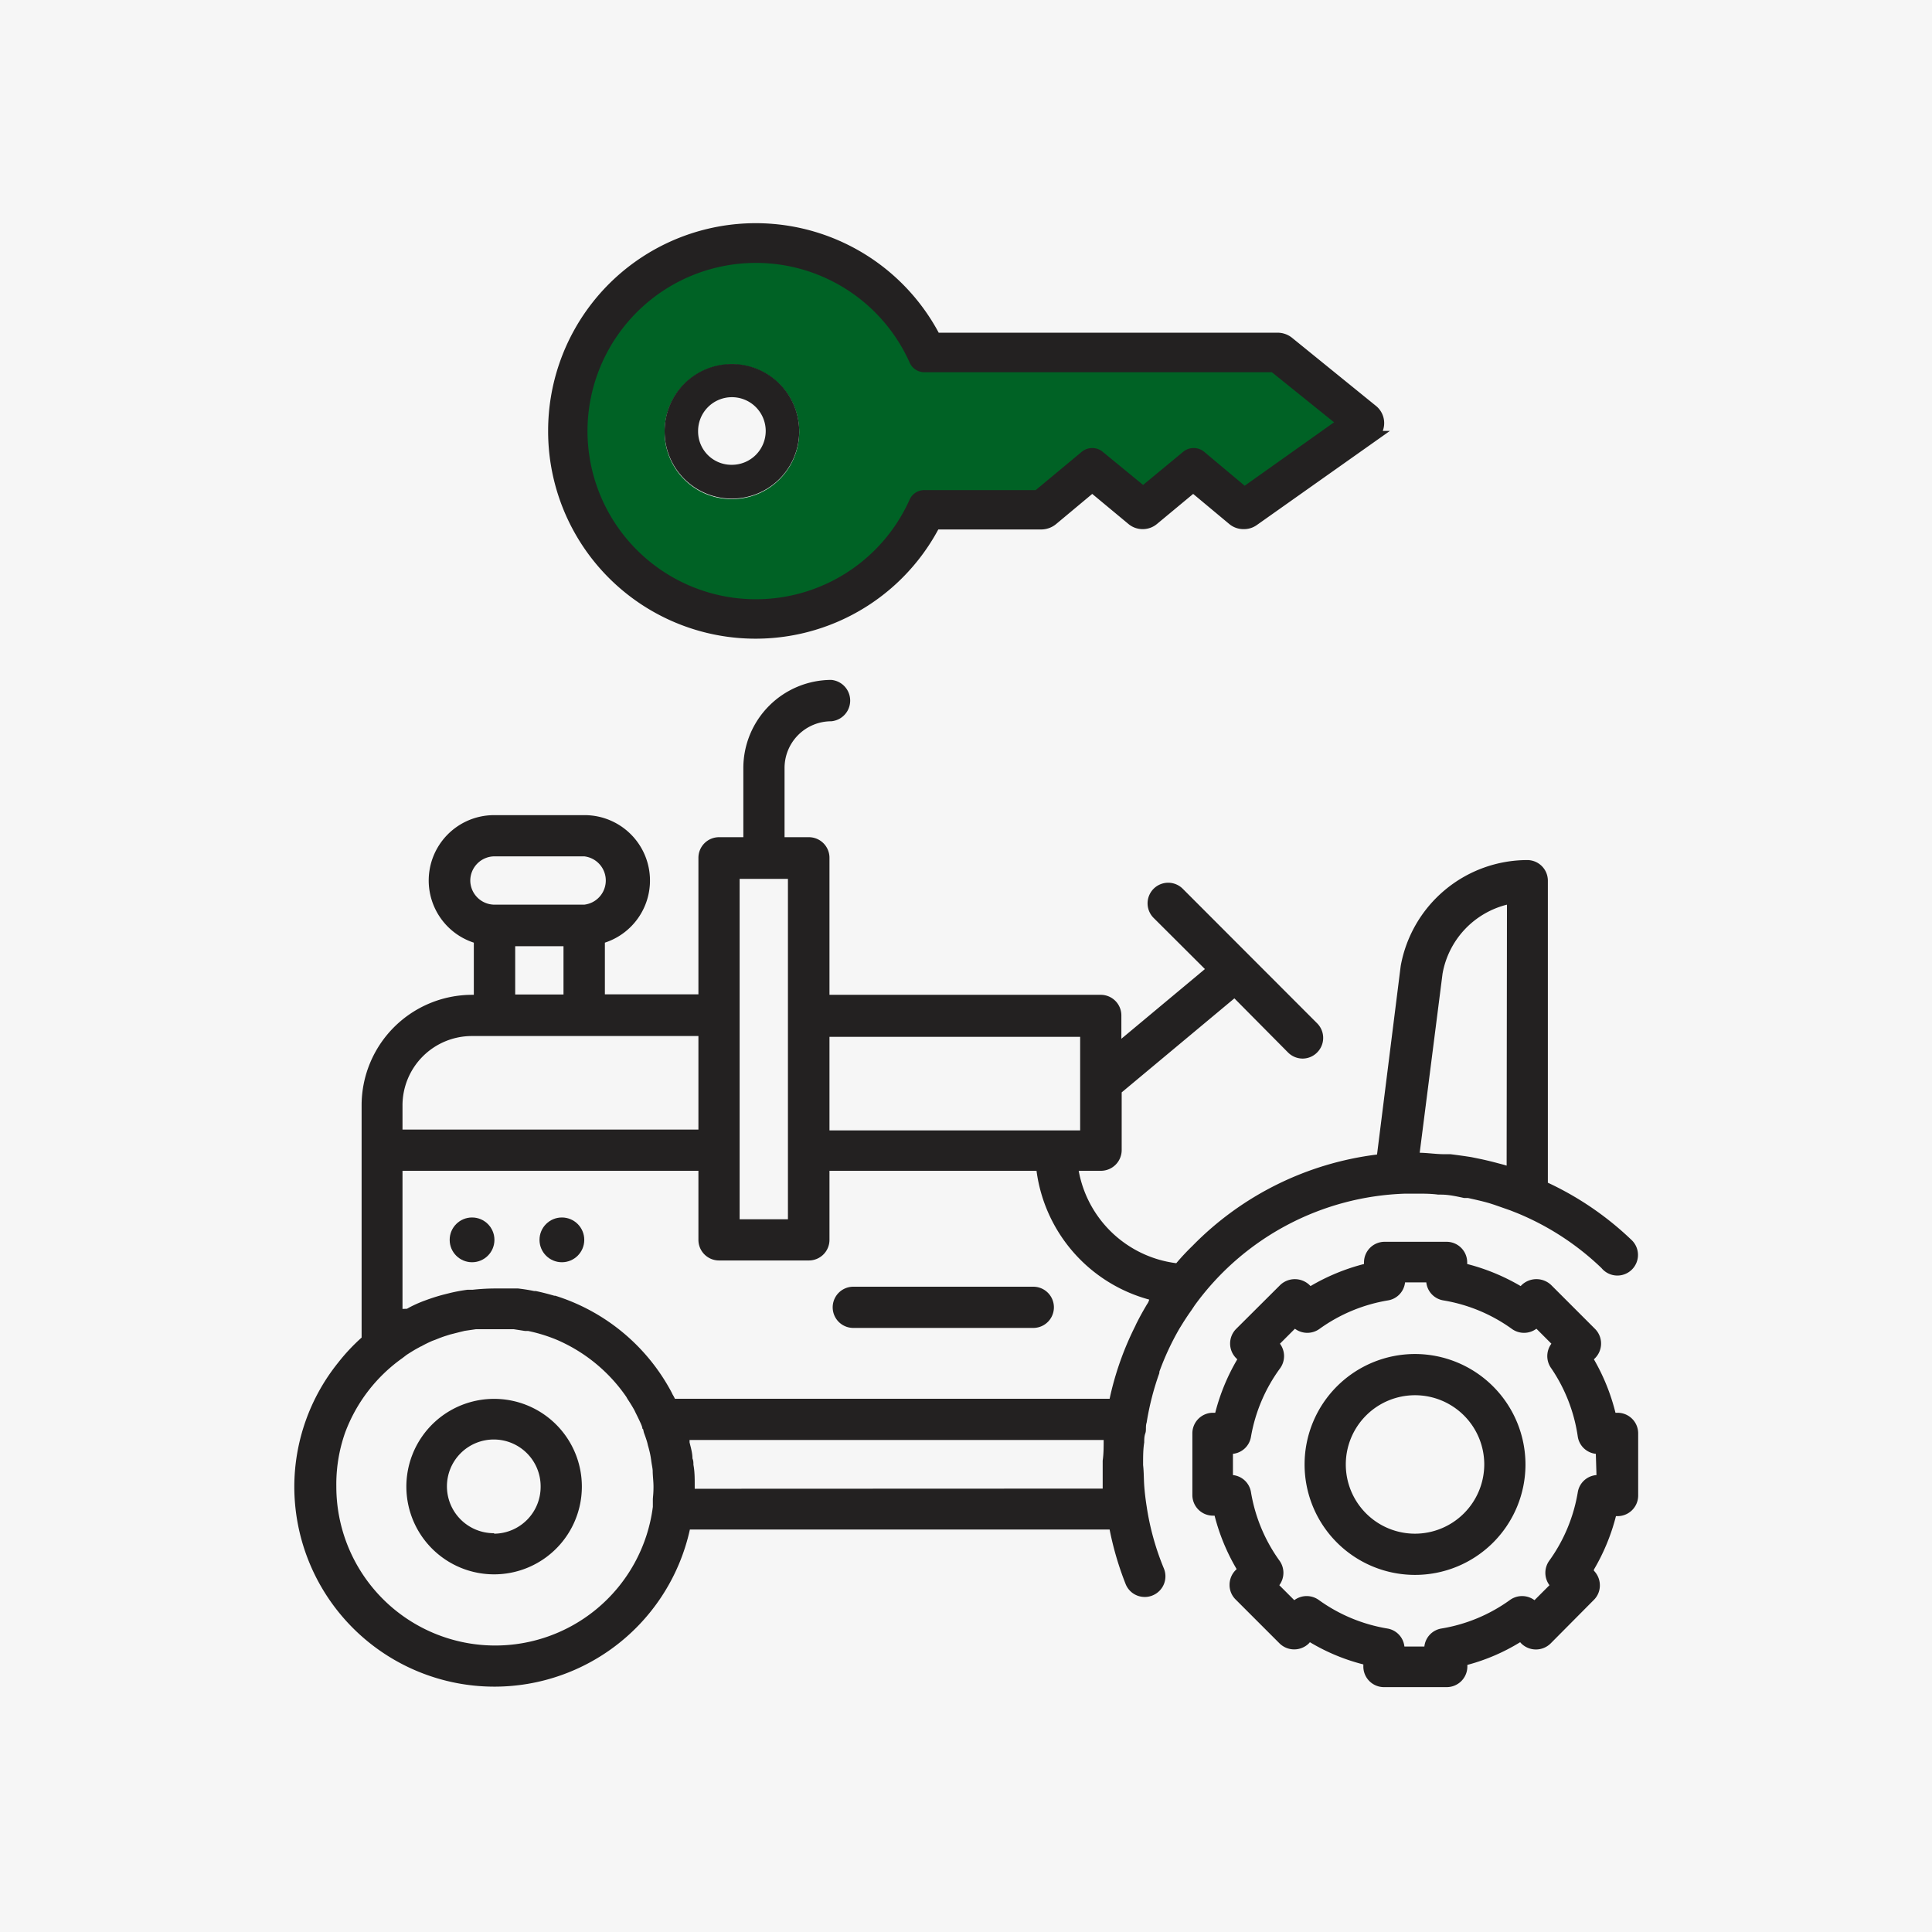 <?xml version="1.0" encoding="UTF-8"?> <svg xmlns="http://www.w3.org/2000/svg" viewBox="0 0 120 120"><g id="f67fbdd2-676f-424b-8b3e-54fcc306992e" data-name="Layer 2"><g id="fea57678-f637-48ad-a68c-98c92d4abbd7" data-name="Layer 1"><rect width="120" height="120" fill="#f6f6f6"></rect><polygon points="92.83 44.46 92.83 44.46 92.83 44.46 92.83 44.46" fill="#232121"></polygon><path d="M30.71,95.26a2.91,2.91,0,1,0-2.9-2.91A2.91,2.91,0,0,0,30.71,95.26Z" fill="none"></path><rect x="32" y="58.77" width="3.02" height="3.02" fill="none"></rect><path d="M30.71,56.21h5.58a1.51,1.51,0,0,0,0-3H30.71a1.51,1.51,0,0,0,0,3Z" fill="none"></path><path d="M43,90.59c0,.13.05.26.06.39,0,.42.07.84.08,1.27v.22h25.4c0-.37,0-.71,0-1.06,0-.15,0-.3,0-.45s0-.15,0-.23c0-.42,0-.84.06-1.28H42.81s0,.1,0,.15C42.91,89.92,43,90.25,43,90.59Z" fill="none"></path><path d="M29.32,64.35a4.31,4.31,0,0,0-4.3,4.3v1.42H43.38V64.35Z" fill="none"></path><rect x="51.52" y="64.35" width="15.57" height="5.72" fill="none"></rect><path d="M90,71.68q.64.07,1.29.18l.54.11c.38.08.75.17,1.12.27.18.05.36.09.54.15h0V56.14a5.39,5.39,0,0,0-4,4.28L88.13,71.55c.52,0,1,0,1.54.09Z" fill="none"></path><polygon points="48.96 54.59 47.45 54.59 47.45 54.59 47.45 54.59 45.94 54.59 45.94 63.07 45.94 70.07 48.96 70.07 48.96 63.07 48.96 54.59" fill="none"></polygon><path d="M98,89.24A10.11,10.11,0,0,0,96.28,85a1.29,1.29,0,0,1,0-1.54l-.93-.93a1.29,1.29,0,0,1-1.54,0,10.11,10.11,0,0,0-4.24-1.76,1.27,1.27,0,0,1-1.06-1.12H87.23a1.27,1.27,0,0,1-1.06,1.12,10.11,10.11,0,0,0-4.24,1.76,1.29,1.29,0,0,1-1.54,0l-.93.93a1.29,1.29,0,0,1,0,1.54,10.11,10.11,0,0,0-1.76,4.24,1.27,1.27,0,0,1-1.12,1.06v1.32a1.27,1.27,0,0,1,1.12,1.06,10.11,10.11,0,0,0,1.76,4.24,1.29,1.29,0,0,1,0,1.54l.93.93a1.29,1.29,0,0,1,1.54,0,10.11,10.11,0,0,0,4.24,1.76,1.27,1.27,0,0,1,1.06,1.12h1.32a1.27,1.27,0,0,1,1.06-1.12,10.06,10.06,0,0,0,4.24-1.76,1.29,1.29,0,0,1,1.54,0l.93-.93a1.29,1.29,0,0,1,0-1.54A10.11,10.11,0,0,0,98,92.68a1.27,1.27,0,0,1,1.12-1.06V90.3A1.27,1.27,0,0,1,98,89.24ZM87.89,97.82A6.86,6.86,0,1,1,94.75,91,6.87,6.87,0,0,1,87.89,97.82Z" fill="none"></path><path d="M87.89,86.66a4.3,4.3,0,1,0,4.3,4.3A4.31,4.31,0,0,0,87.89,86.66Z" fill="none"></path><path d="M100.44,87.75h-.1A12.71,12.71,0,0,0,99,84.43l.07-.07a1.29,1.29,0,0,0,0-1.82l-2.73-2.73a1.33,1.33,0,0,0-1.82,0l-.07.07a12.85,12.85,0,0,0-3.32-1.37v-.1a1.28,1.28,0,0,0-1.28-1.28H86a1.28,1.28,0,0,0-1.28,1.28v.1a12.85,12.85,0,0,0-3.32,1.37l-.07-.07a1.32,1.32,0,0,0-1.81,0l-2.74,2.73a1.29,1.29,0,0,0,0,1.82l.07.07a12.71,12.71,0,0,0-1.37,3.32h-.1A1.28,1.28,0,0,0,74.06,89h0v3.86a1.28,1.28,0,0,0,1.28,1.28h.1a12.71,12.71,0,0,0,1.37,3.32l-.07.07a1.29,1.29,0,0,0-.37.91,1.26,1.26,0,0,0,.37.9l2.74,2.74a1.3,1.3,0,0,0,1.81,0l.07-.08a12.4,12.4,0,0,0,3.32,1.38v.1A1.28,1.28,0,0,0,86,104.79h3.86a1.28,1.28,0,0,0,1.28-1.28v-.1A12.27,12.27,0,0,0,94.42,102l.07.08a1.3,1.3,0,0,0,1.82,0L99,99.37a1.26,1.26,0,0,0,.37-.9,1.29,1.29,0,0,0-.37-.91L99,97.49a12.71,12.71,0,0,0,1.37-3.32h.1a1.28,1.28,0,0,0,1.28-1.28V89A1.28,1.28,0,0,0,100.44,87.75Zm-1.28,3.87A1.27,1.27,0,0,0,98,92.68a10.11,10.11,0,0,1-1.76,4.24,1.29,1.29,0,0,0,0,1.54l-.93.93a1.29,1.29,0,0,0-1.54,0,10.06,10.06,0,0,1-4.24,1.76,1.27,1.27,0,0,0-1.06,1.12H87.23a1.27,1.27,0,0,0-1.06-1.12,10.11,10.11,0,0,1-4.24-1.76,1.29,1.29,0,0,0-1.54,0l-.93-.93a1.29,1.29,0,0,0,0-1.54,10.11,10.11,0,0,1-1.76-4.24,1.27,1.27,0,0,0-1.12-1.06V90.3a1.27,1.27,0,0,0,1.12-1.06A10.11,10.11,0,0,1,79.5,85a1.29,1.29,0,0,0,0-1.54l.93-.93a1.29,1.29,0,0,0,1.54,0,10.11,10.11,0,0,1,4.24-1.76,1.27,1.27,0,0,0,1.06-1.12h1.32a1.27,1.27,0,0,0,1.06,1.12,10.11,10.11,0,0,1,4.24,1.76,1.29,1.29,0,0,0,1.54,0l.93.93a1.29,1.29,0,0,0,0,1.54A10.11,10.11,0,0,1,98,89.24a1.27,1.27,0,0,0,1.12,1.06Z" fill="#232121"></path><path d="M101.32,77a19.29,19.29,0,0,0-5.18-3.54V54.7a1.28,1.28,0,0,0-1.28-1.28A8,8,0,0,0,87,60L85.53,71.71a19.36,19.36,0,0,0-11.47,5.68,14.41,14.41,0,0,0-1,1.07A7.06,7.06,0,0,1,67,72.72h1.39a1.29,1.29,0,0,0,1.28-1.28V67.85l7-5.84L80,65.37a1.29,1.29,0,0,0,.91.38,1.27,1.27,0,0,0,.9-.38,1.28,1.28,0,0,0,0-1.81l-8.36-8.37A1.28,1.28,0,0,0,71.64,57l3.2,3.19-5.19,4.33V63.07a1.28,1.28,0,0,0-1.28-1.28H51.52V53.31A1.28,1.28,0,0,0,50.24,52H48.73v-4.3a2.9,2.9,0,0,1,2.9-2.9,1.29,1.29,0,0,0,0-2.57,5.48,5.48,0,0,0-5.46,5.47V52H44.66a1.28,1.28,0,0,0-1.28,1.28v8.48H37.57V58.55a4.06,4.06,0,0,0-1.28-7.92H30.71a4.06,4.06,0,0,0-1.28,7.92v3.24h-.11a6.87,6.87,0,0,0-6.86,6.86V83.08A12,12,0,0,0,21,84.64a12.32,12.32,0,0,0-2.72,7.71A12.43,12.43,0,0,0,42.85,95H68.92a19.37,19.37,0,0,0,1,3.4,1.27,1.27,0,0,0,1.18.79,1.24,1.24,0,0,0,.5-.1,1.28,1.28,0,0,0,.69-1.67,16.41,16.41,0,0,1-1.07-3.86s0,0,0,0c-.07-.45-.12-.87-.15-1.28S71.05,91.43,71,91v-.09c0-.45,0-.89.07-1.32,0-.18,0-.38.07-.57s0-.43.08-.66h0a17.19,17.19,0,0,1,.79-3.08l0-.08a16.58,16.58,0,0,1,1.26-2.7l.26-.42c.15-.23.3-.46.46-.68l.22-.33a16.82,16.82,0,0,1,13.07-6.93l.74,0c.44,0,.87,0,1.31.06l.19,0c.48,0,1,.12,1.42.21l.24,0c.45.1.91.2,1.35.33l.28.09,1,.35.43.17a16.75,16.75,0,0,1,5.23,3.41A1.28,1.28,0,1,0,101.32,77Zm-49.8-12.6H67.09v5.81H51.52V64.35Zm-5.58-1.28V54.59h3V75.73h-3V63.07ZM29.21,54.7a1.51,1.51,0,0,1,1.5-1.51h5.58a1.51,1.51,0,0,1,0,3H30.71A1.51,1.51,0,0,1,29.21,54.7ZM35,58.77v3H32v-3ZM25,68.65a4.31,4.31,0,0,1,4.3-4.3H43.38v5.81H25V68.65ZM40.55,93.1c0,.16,0,.31,0,.49h0a9.87,9.87,0,0,1-19.66-1.25A9.66,9.66,0,0,1,21.43,89,9.91,9.91,0,0,1,25,84.35l.26-.2c.25-.16.5-.32.77-.46a.61.61,0,0,1,.14-.07,7.37,7.37,0,0,1,.69-.34l.19-.07c.22-.09.45-.18.68-.25l.22-.07.67-.17.25-.06.69-.1.25,0c.31,0,.63,0,.94,0s.62,0,.92,0l.24,0,.71.11.19,0a9.92,9.92,0,0,1,1.78.55h0a10.07,10.07,0,0,1,4.31,3.54l.08.14c.12.18.24.37.35.56s.11.21.16.31.14.28.21.43.12.25.17.39,0,.13.08.19A1.72,1.72,0,0,0,40,89c.06.16.12.33.17.49a2.68,2.68,0,0,1,.07.27c.06.21.12.43.16.65s.05.34.08.52.05.27.06.41c0,.33.05.65.05,1S40.57,92.85,40.55,93.1Zm2.6-.63v-.22c0-.43,0-.85-.08-1.27,0-.13,0-.26-.06-.39,0-.34-.1-.67-.18-1,0,0,0-.1,0-.15H68.55c0,.44,0,.86-.06,1.28,0,.08,0,.15,0,.23s0,.3,0,.45c0,.35,0,.69,0,1.06ZM71.25,81c-.22.37-.43.74-.62,1.12a2.4,2.4,0,0,0-.11.23,18.89,18.89,0,0,0-1.6,4.53h-27a2.15,2.15,0,0,0-.14-.26c-.05-.11-.11-.22-.17-.33a12.37,12.37,0,0,0-7.12-5.81l-.06,0c-.38-.11-.76-.21-1.15-.29l-.1,0c-.33-.07-.66-.12-1-.16l-.28,0c-.38,0-.76,0-1.15,0a13,13,0,0,0-1.4.08l-.32,0a10.23,10.23,0,0,0-1.08.2l-.32.08c-.36.09-.71.2-1.05.32l-.3.11c-.36.14-.71.3-1,.47L25,81.3V72.72H43.38V77a1.28,1.28,0,0,0,1.28,1.29h5.58A1.28,1.28,0,0,0,51.52,77V72.72H64.38a9.59,9.59,0,0,0,7,8C71.35,80.83,71.31,80.92,71.25,81ZM93.58,72.4h0c-.18-.06-.36-.1-.54-.15-.37-.1-.74-.19-1.12-.27l-.54-.11q-.64-.1-1.29-.18l-.37,0c-.51,0-1-.08-1.54-.09l1.42-11.13a5.39,5.39,0,0,1,4-4.28Z" fill="#232121"></path><path d="M35,89a5.45,5.45,0,1,0,1.14,3.32A5.44,5.44,0,0,0,35,89Zm-4.33,6.23a2.91,2.91,0,1,1,2.91-2.91A2.91,2.91,0,0,1,30.71,95.26Z" fill="#232121"></path><path d="M64.18,79.92H53a1.28,1.28,0,0,0,0,2.56H64.18a1.28,1.28,0,0,0,0-2.56Z" fill="#232121"></path><circle cx="34.9" cy="77.01" r="1.39" fill="#232121"></circle><circle cx="29.32" cy="77.01" r="1.39" fill="#232121"></circle><path d="M87.89,84.1A6.86,6.86,0,1,0,94.75,91,6.87,6.87,0,0,0,87.89,84.1Zm0,11.16a4.3,4.3,0,1,1,4.3-4.3A4.31,4.31,0,0,1,87.89,95.26Z" fill="#232121"></path><path d="M34.42,26.78a12.51,12.51,0,0,0,23.49,6l.15-.27h6.65a1.08,1.08,0,0,0,.65-.25l2.48-2.07,2.48,2.06a1,1,0,0,0,.65.24,1,1,0,0,0,.66-.24l2.48-2.06,2.47,2.06a1,1,0,0,0,.67.24,1,1,0,0,0,.59-.18l7.31-5.17a1,1,0,0,0,.2-.2,1,1,0,0,0-.15-1.46L80,21.26a1.06,1.06,0,0,0-.65-.22H58.08l-.15-.28a12.52,12.52,0,0,0-23.51,6Zm2.07,0a10.46,10.46,0,0,1,20-4.28,1,1,0,0,0,.95.62H79l3.85,3.11-5.55,3.94-2.52-2.11a1,1,0,0,0-.65-.23,1,1,0,0,0-.66.24L71,30.12,68.5,28.07a1,1,0,0,0-.66-.24,1,1,0,0,0-.66.24l-2.85,2.37h-6.9a1,1,0,0,0-.94.61,10.46,10.46,0,0,1-20-4.27Z" fill="#232121" stroke="#232121" stroke-miterlimit="10" stroke-width="0.75"></path><path d="M36.49,26.78a10.46,10.46,0,0,0,20,4.27,1,1,0,0,1,.94-.61h6.9l2.85-2.37a1,1,0,0,1,.66-.24,1,1,0,0,1,.66.24L71,30.12l2.48-2.05a1,1,0,0,1,.66-.24,1,1,0,0,1,.65.23l2.52,2.11,5.55-3.94L79,23.12H57.44a1,1,0,0,1-.95-.62,10.46,10.46,0,0,0-20,4.28Zm4.79,0A4.18,4.18,0,1,1,45.45,31,4.17,4.17,0,0,1,41.28,26.78Z" fill="#006225"></path><path d="M41.28,26.78a4.18,4.18,0,1,0,4.17-4.17A4.17,4.17,0,0,0,41.28,26.78Zm2.08,0a2.1,2.1,0,1,1,2.09,2.09A2.07,2.07,0,0,1,43.36,26.78Z" fill="#232121"></path></g></g></svg> 